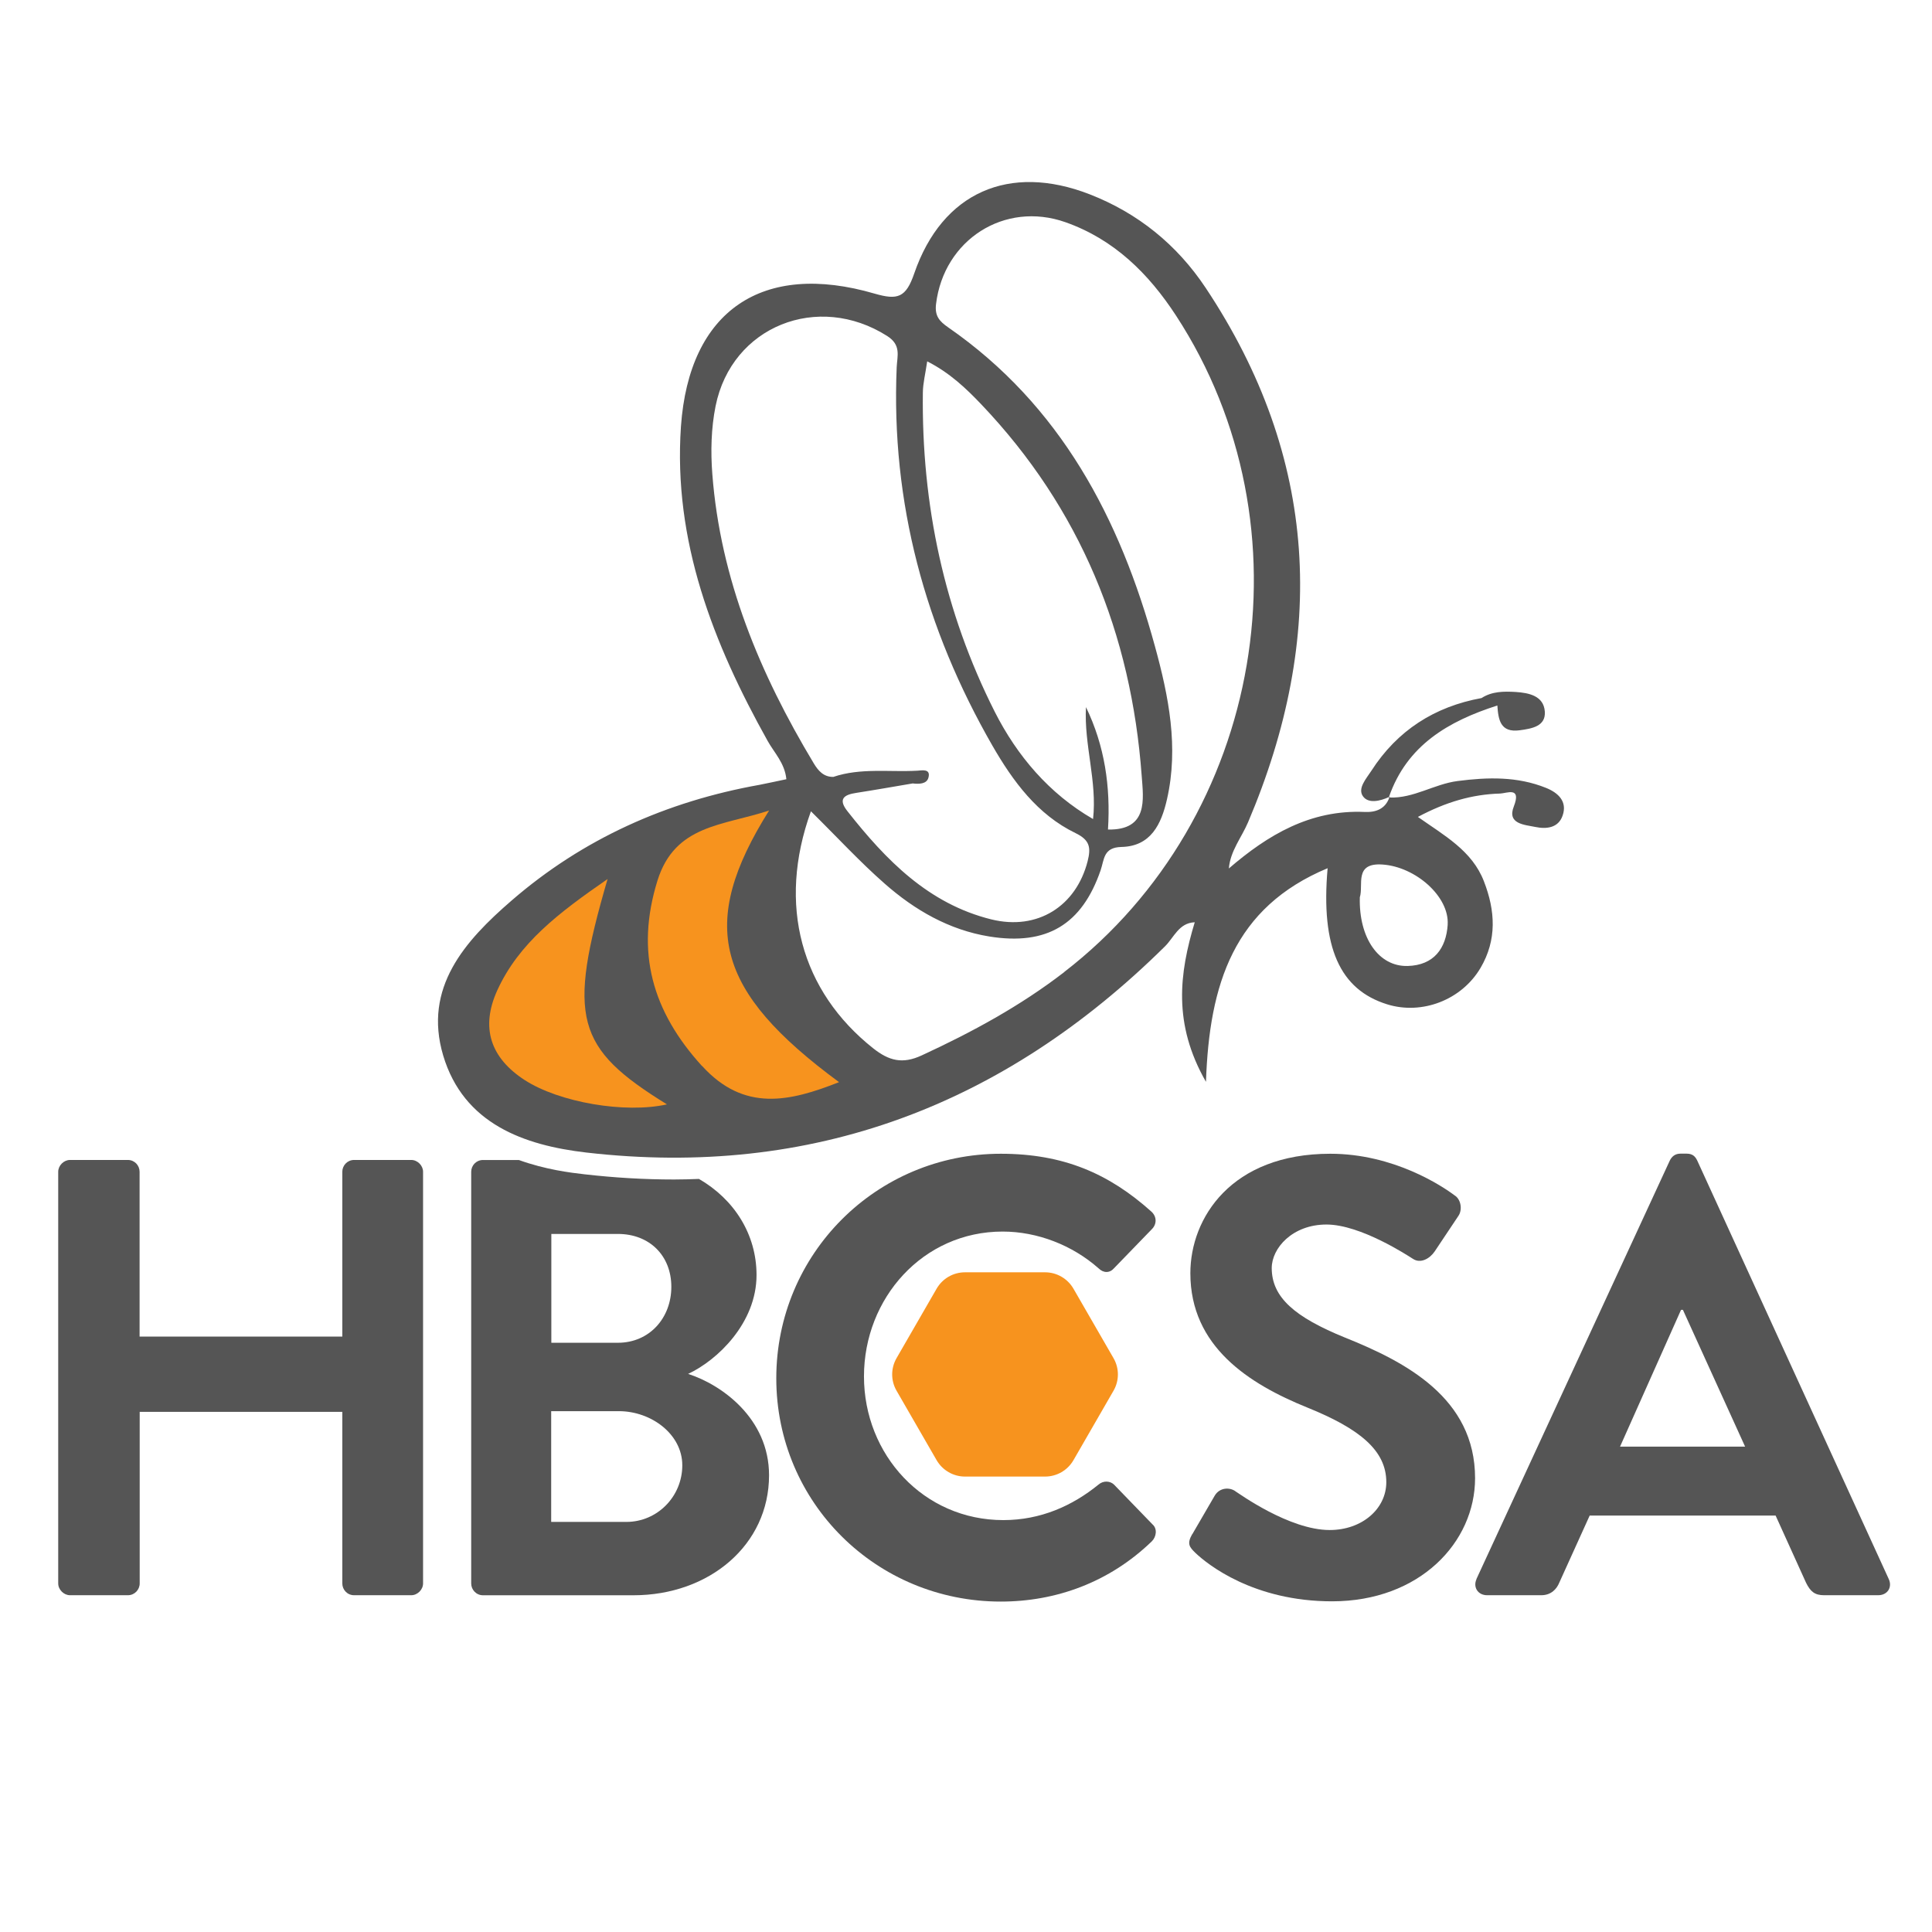 <?xml version="1.0" encoding="UTF-8"?>
<svg id="Layer_2" data-name="Layer 2" xmlns="http://www.w3.org/2000/svg" viewBox="0 0 373.69 373.69">
  <defs>
    <style>
      .cls-1 {
        fill: none;
      }

      .cls-2 {
        fill: #f7931e;
      }

      .cls-3 {
        fill: #555;
      }
    </style>
  </defs>
  <g id="Layer_2-2" data-name="Layer 2">
    <rect class="cls-1" width="373.69" height="373.69"/>
    <path class="cls-3" d="M193.57,223.16c12.15,0,20.93,3.84,29.12,11.18,1.08.97,1.08,2.41.13,3.38l-7.34,7.58c-.84.97-2.05.97-3.02,0-5.04-4.45-11.8-7.09-18.53-7.09-15.4,0-26.82,12.87-26.82,28.02s11.54,27.79,26.95,27.79c7.22,0,13.36-2.76,18.4-6.86.97-.84,2.28-.72,3.02,0l7.45,7.7c.97.84.72,2.41-.13,3.25-8.19,7.93-18.53,11.67-29.22,11.67-24.05,0-43.43-19.12-43.43-43.19s19.37-43.43,43.43-43.43Z"/>
    <path class="cls-3" d="M230.6,296.78l4.33-7.45c.97-1.69,3.02-1.69,4.09-.84.61.36,10.34,7.45,18.17,7.45,6.25,0,10.95-4.09,10.95-9.26,0-6.14-5.17-10.34-15.28-14.43-11.31-4.58-22.62-11.8-22.62-25.98,0-10.7,7.93-23.11,27.07-23.11,12.26,0,21.65,6.25,24.05,8.06,1.2.72,1.56,2.76.72,3.97l-4.58,6.86c-.97,1.43-2.76,2.41-4.22,1.43-.97-.61-10.11-6.63-16.71-6.63s-10.59,4.58-10.59,8.42c0,5.66,4.45,9.5,14.2,13.46,11.67,4.68,25.13,11.67,25.13,27.18,0,12.39-10.7,23.82-27.66,23.82-15.15,0-24.05-7.09-26.46-9.39-1.08-1.08-1.69-1.69-.59-3.61v.04Z"/>
    <path class="cls-3" d="M11.26,226.64c0-1.2,1.08-2.28,2.28-2.28h11.18c1.33,0,2.28,1.08,2.28,2.28v31.88h39.21v-31.88c0-1.2.97-2.28,2.28-2.28h11.06c1.2,0,2.28,1.08,2.28,2.28v79.63c0,1.2-1.08,2.28-2.28,2.28h-11.06c-1.33,0-2.28-1.08-2.28-2.28v-33.19H27.02v33.19c0,1.2-.97,2.28-2.28,2.28h-11.2c-1.2,0-2.28-1.08-2.28-2.28,0,0,0-79.63,0-79.63Z"/>
    <path class="cls-3" d="M285.57,305.43l37.41-80.96c.36-.72.97-1.33,2.05-1.33h1.2c1.2,0,1.69.59,2.05,1.33l37.05,80.96c.72,1.56-.23,3.12-2.05,3.12h-10.47c-1.81,0-2.64-.72-3.48-2.41l-5.89-13h-35.96l-5.89,13c-.49,1.2-1.56,2.41-3.48,2.41h-10.47c-1.79,0-2.76-1.56-2.05-3.12h-.04ZM337.54,279.81l-12.03-26.46h-.36l-11.8,26.46h24.18,0Z"/>
    <path class="cls-3" d="M133.1,265.74c5.66-2.64,13.23-9.85,13.23-19.12,0-7.91-4.35-14.67-11.14-18.59-1.6.06-3.21.11-4.83.11-5.7,0-11.48-.34-17.34-1.01-2.64-.3-7.49-.89-12.66-2.76h-6.94c-1.33,0-2.28,1.08-2.28,2.28v79.63c0,1.2.97,2.28,2.28,2.28h29.1c14.69,0,26.23-9.75,26.23-23.21,0-11.06-9.26-17.56-15.64-19.6h0ZM106.64,238.67h12.87c6.14,0,10.34,4.22,10.34,10.23s-4.22,10.82-10.34,10.82h-12.87v-21.06ZM121.17,294.37h-14.56v-21.42h13.1c6.25,0,12.26,4.45,12.26,10.47s-4.81,10.95-10.82,10.95h.02Z"/>
    <g>
      <path class="cls-3" d="M231.09,178.38c-2.98,9.88-4.26,19.64,2.17,30.87.65-18.95,5.38-33.74,23.53-41.32-1.35,15.34,2.38,23.49,11.52,26.33,6.71,2.09,14.39-.82,18.06-7.05,3.19-5.42,2.87-11.04.65-16.75-2.28-5.91-7.62-8.82-12.77-12.45,5.42-2.89,10.51-4.37,15.91-4.52,1.27-.04,4.18-1.43,2.64,2.51-1.33,3.38,2.07,3.52,4.16,3.95,2.09.44,4.45.23,5.28-2.19.97-2.76-.89-4.43-3.19-5.36-5.55-2.24-11.27-2.09-17.13-1.33-4.54.59-8.5,3.38-13.19,3.19-.8,2.24-2.64,2.89-4.79,2.79-10.49-.46-18.7,4.43-26.25,10.93.27-3.38,2.45-5.97,3.71-8.93,15.26-35.89,13.69-70.48-8.21-103.39-5.53-8.31-13.06-14.43-22.43-18.08-15.51-6.03-28.51-.42-33.93,15.32-1.6,4.66-3.19,5.19-7.64,3.9-21.73-6.35-35.91,3.27-37.48,25.7-1.52,22.13,6.22,41.93,16.78,60.83,1.27,2.28,3.31,4.28,3.61,7.39-2.05.42-3.59.78-5.17,1.08-17.98,3.21-34.16,10.42-47.98,22.39-9.01,7.79-17.13,16.84-13.23,29.96,3.95,13.25,15.68,17.39,27.71,18.78,43.68,5.02,80.8-9.14,111.9-39.88,1.75-1.73,2.68-4.52,5.72-4.66h.04ZM268.84,154.09s-.06.15-.08.21h-.13s.04-.11.06-.15c.04-.02.11-.04.15-.06ZM268.67,154.16c-1.75.8-3.97,1.31-5.02-.11-1.14-1.54.63-3.46,1.6-4.96,5.02-7.81,12.22-12.41,21.31-14.07h0c2.03-1.31,4.3-1.31,6.58-1.18,2.62.17,5.44.76,5.66,3.78.21,2.87-2.51,3.31-4.85,3.63-3.78.51-4.14-2.07-4.33-4.79-9.45,3.02-17.49,7.68-20.97,17.7h.02ZM280.02,178.8c-.3,4.68-2.7,7.89-7.72,8.04-5.61.17-9.5-5.4-9.28-13.29.76-2.36-1.2-6.73,4.41-6.33,6.37.44,12.91,6.18,12.58,11.61l.02-.02ZM214.31,160.4c.51-8.23-.63-16.14-4.26-23.63-.4,7.3,2.19,14.35,1.37,21.65-8.52-4.92-14.71-12.26-19.01-20.74-9.77-19.35-14.18-40.07-13.91-61.76.02-1.79.49-3.61.84-6.03,4.39,2.24,7.51,5.23,10.47,8.33,19.16,20.13,29.01,44.38,31.02,71.87.32,4.43,1.33,10.51-6.52,10.36v-.04ZM205.85,188.02c-8.5,6.56-17.85,11.63-27.58,16.12-3.73,1.73-6.33,1.03-9.37-1.37-13.93-11.04-18.61-27.71-12.05-45.85,5.09,5.02,9.45,9.77,14.26,13.99,5.8,5.11,12.47,8.97,20.26,10.23,11.1,1.79,17.91-2.32,21.52-12.83.72-2.11.51-4.41,4.03-4.49,5.66-.13,7.7-4.37,8.8-9.22,2.3-10.09.32-19.94-2.32-29.56-6.77-24.77-18.25-46.65-40.03-61.74-1.67-1.16-2.6-2.19-2.32-4.49,1.5-12.43,13.25-19.98,25.03-15.83,9.39,3.31,16.08,9.92,21.4,18.08,26.61,40.79,17.01,97.13-21.63,126.94v.02ZM176.58,151.54c1.18.13,2.62.11,2.98-1.06.55-1.88-1.27-1.46-2.13-1.41-5.42.3-10.95-.59-16.25,1.2-1.88.02-2.91-1.18-3.78-2.62-10.4-17.3-18.06-35.58-19.62-55.94-.34-4.35-.23-8.9.63-13.17,3.12-15.47,19.81-22.05,33.19-13.55,2.76,1.75,1.94,3.86,1.84,6.03-1.12,26.25,5.51,50.56,18.51,73.2,3.97,6.88,8.69,13.34,16.08,16.92,2.79,1.35,3,2.81,2.34,5.44-2.22,8.67-9.66,13.46-18.63,11.25-12.18-3.02-20.4-11.5-27.83-20.93-1.88-2.38-.63-3.19,1.71-3.54,3.67-.57,7.32-1.22,10.99-1.84h-.02Z"/>
      <path class="cls-2" d="M101.49,208.91c-6.63-4.3-8.59-10.15-5.3-17.37,4.18-9.14,11.82-14.94,21.33-21.52-7.85,26.92-6.16,32.69,11.48,43.59-8.1,1.81-20.85-.38-27.52-4.71Z"/>
      <path class="cls-2" d="M135.78,206.19c-9.58-10.53-12.93-21.97-8.61-35.87,3.38-10.82,12.62-10.59,21.59-13.55-13.86,22.09-10.38,34.92,13.53,52.54-9.56,3.78-18.36,5.8-26.48-3.12h-.02Z"/>
    </g>
    <path class="cls-2" d="M202.14,246.09h-15.49c-2.26,0-4.35,1.2-5.49,3.17l-7.74,13.42c-1.14,1.96-1.14,4.37,0,6.33l7.74,13.42c1.14,1.96,3.23,3.17,5.49,3.17h15.49c2.26,0,4.35-1.2,5.49-3.17l7.74-13.42c1.14-1.96,1.14-4.37,0-6.33l-7.74-13.42c-1.14-1.96-3.23-3.17-5.49-3.17Z"/>
  </g>
</svg>